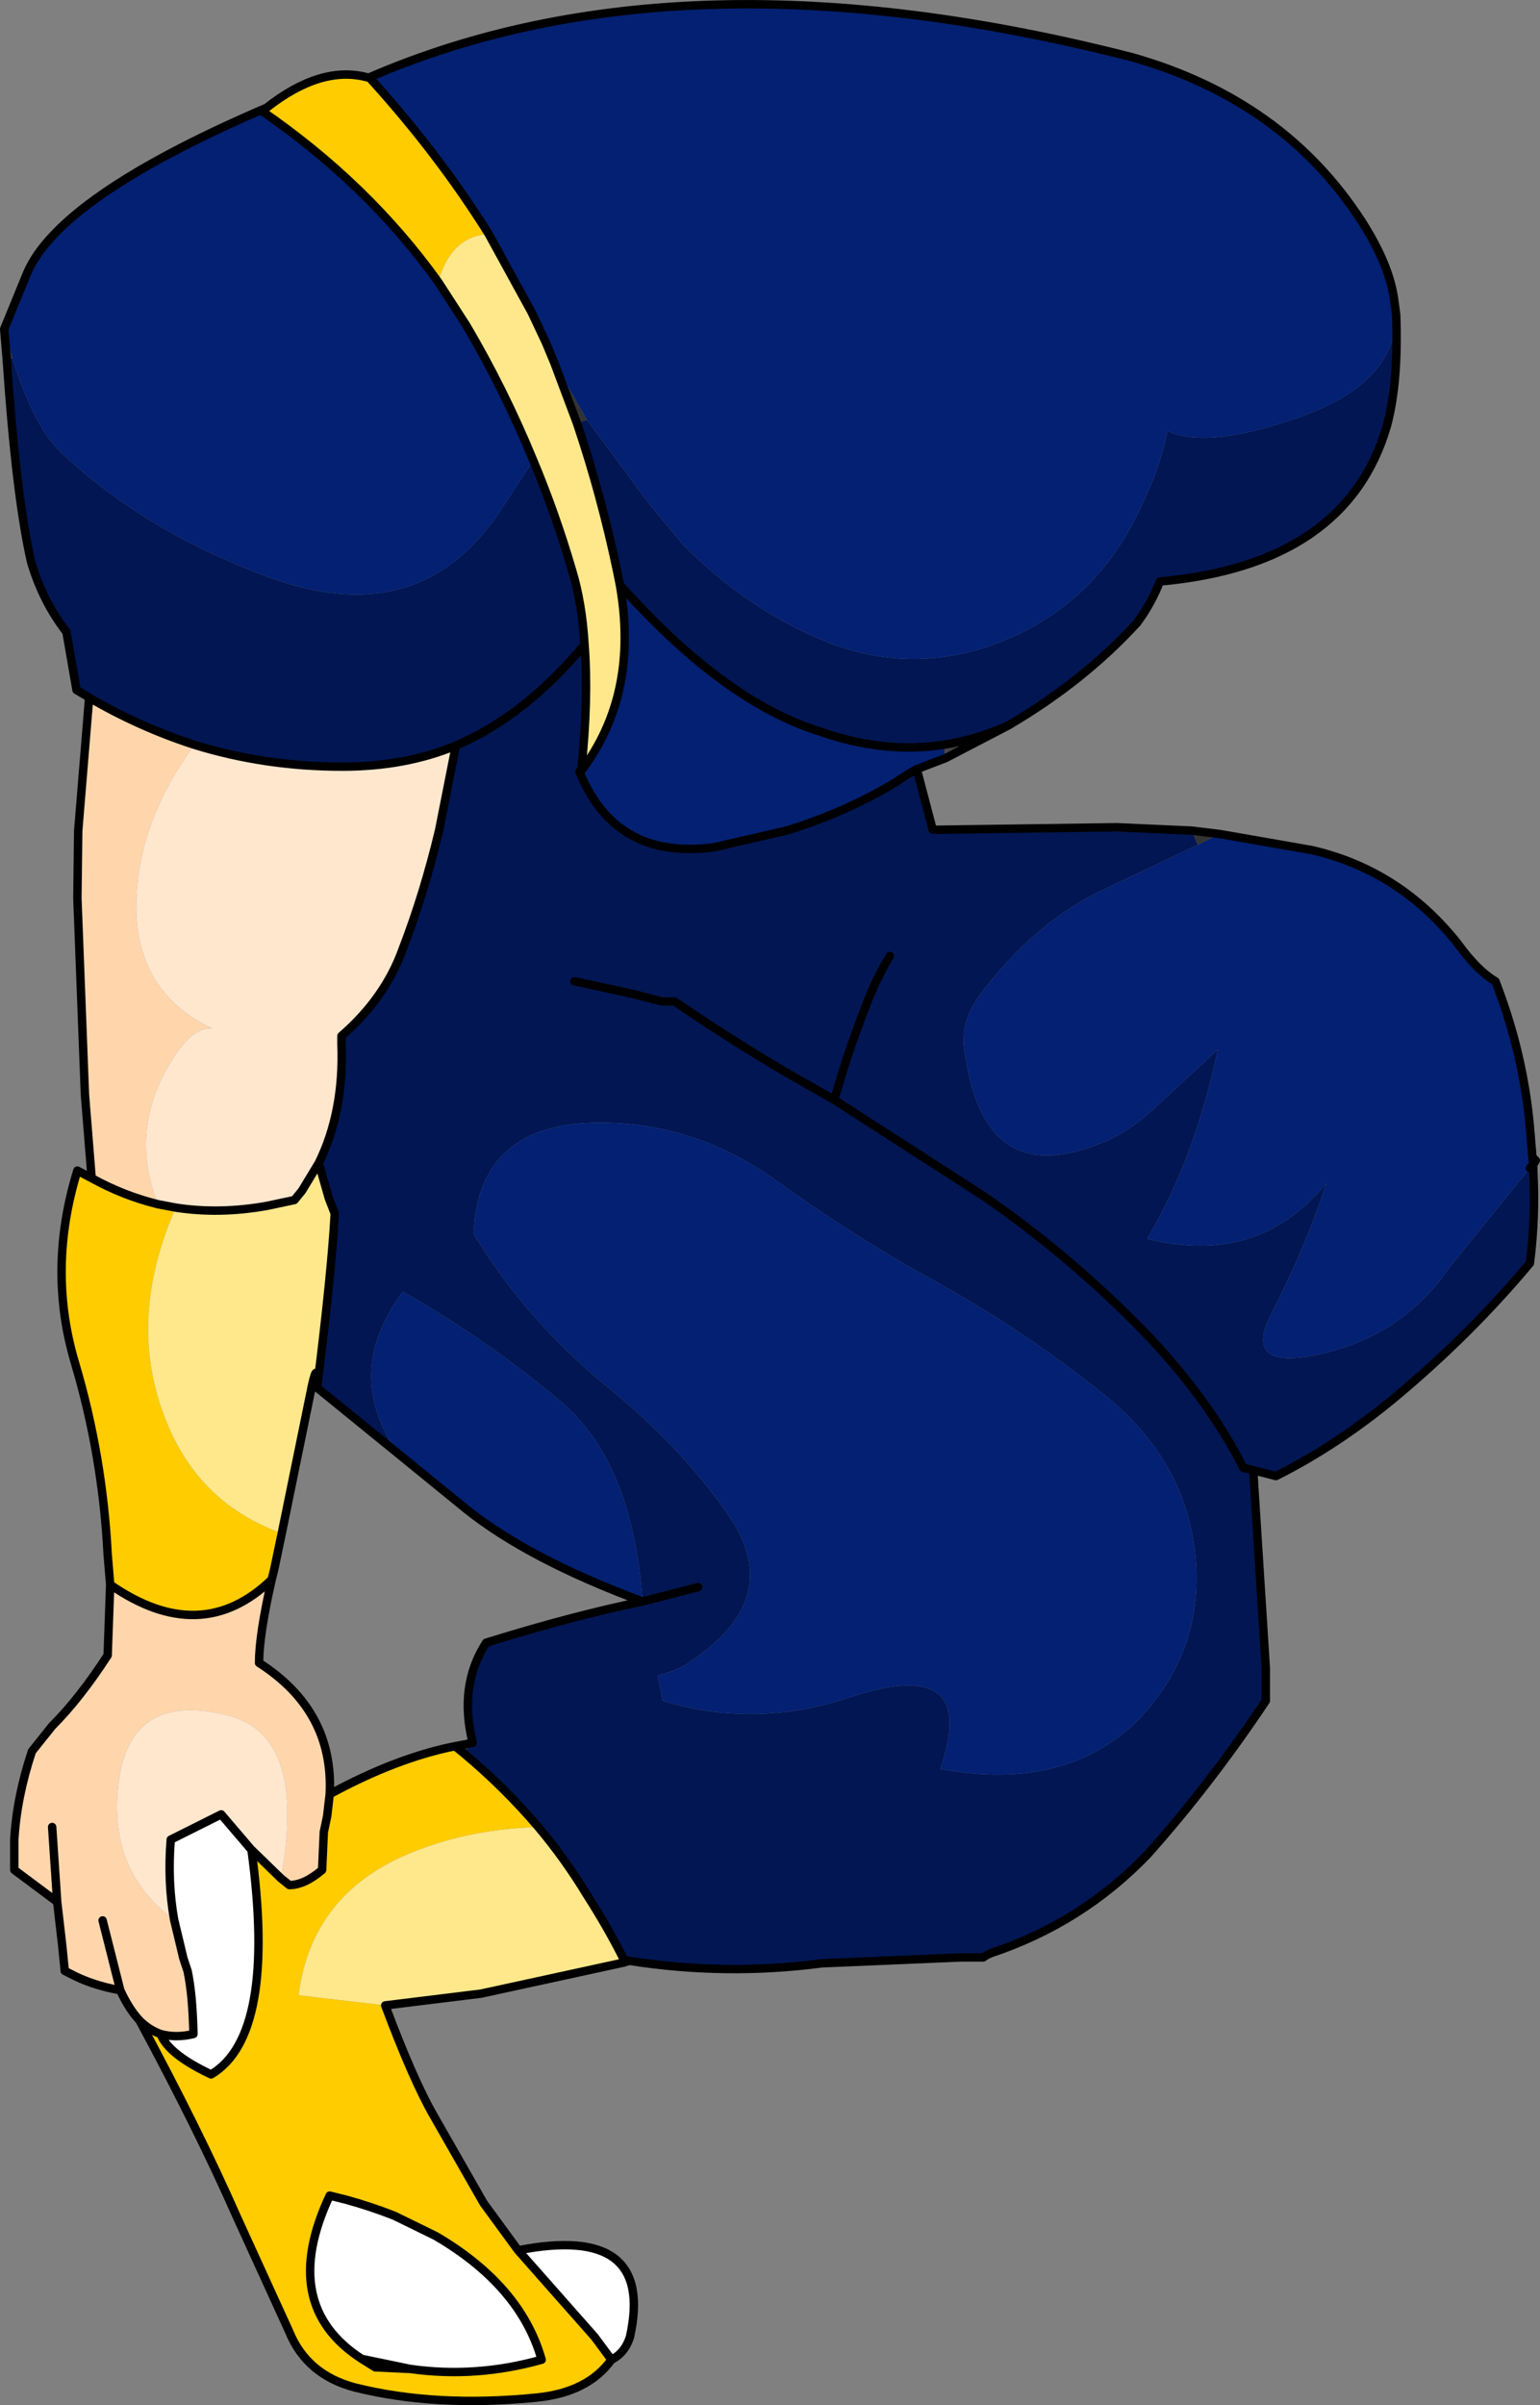 <?xml version="1.0" encoding="UTF-8" standalone="no"?>
<svg xmlns:xlink="http://www.w3.org/1999/xlink" height="142.9px" width="91.55px" xmlns="http://www.w3.org/2000/svg">
  <rect width="100%" height="100%" fill="#808080" stroke="none"/>
  <g transform="matrix(1.0, 0.0, 0.0, 1.0, 43.1, 109.35)">
    <path d="M-37.8 -67.9 L-37.95 -68.0 -38.55 -68.35 -37.8 -67.9 M-42.7 -88.0 L-42.85 -89.8 -42.35 -88.05 -42.7 -88.0 M27.75 -60.0 L29.4 -59.8 28.1 -59.15 27.75 -60.0 M-10.15 -87.8 L-8.2 -84.4 -8.8 -84.2 -10.15 -87.8 M-16.05 -5.6 L-15.0 -5.8 -15.55 -5.2 -16.05 -5.6" fill="#333333" fill-rule="evenodd" stroke="none"/>
    <path d="M-21.25 -104.75 L-21.15 -104.75 -21.25 -104.75 M16.85 -66.25 L13.1 -64.3 13.0 -65.1 Q14.95 -65.4 16.85 -66.25 M47.85 -39.95 L48.0 -40.6 48.05 -40.15 47.85 -39.95" fill="#464646" fill-rule="evenodd" stroke="none"/>
    <path d="M-20.2 9.8 Q-18.55 14.2 -17.35 16.3 L-14.35 21.55 -12.3 24.35 -7.75 29.5 -6.75 30.85 Q-8.15 32.8 -11.2 33.1 -17.2 33.7 -22.0 32.5 -24.85 31.75 -25.9 29.2 L-29.05 22.3 Q-31.3 17.2 -34.8 10.7 -34.25 11.25 -33.55 11.5 -33.1 12.7 -30.55 13.9 -26.65 11.6 -28.15 0.55 L-26.4 2.25 -25.9 2.65 Q-25.0 2.65 -23.95 1.75 L-23.85 -0.5 -23.65 -1.45 -23.5 -2.75 Q-19.55 -4.9 -16.05 -5.6 L-15.55 -5.2 Q-13.1 -3.15 -11.1 -0.8 -15.85 -0.65 -19.6 1.15 -24.65 3.65 -25.35 9.2 L-25.3 9.2 -20.2 9.8 M-36.55 -15.2 L-36.7 -17.0 Q-37.0 -22.85 -38.65 -28.4 -40.3 -33.95 -38.5 -39.8 L-37.65 -39.35 Q-35.75 -38.3 -33.7 -37.8 L-32.65 -37.6 Q-35.5 -31.1 -33.4 -25.4 -31.5 -20.1 -26.35 -18.25 L-26.8 -16.1 -26.95 -15.5 Q-31.15 -11.45 -36.55 -15.2 M-27.6 -102.8 Q-27.45 -102.85 -27.25 -102.95 -24.0 -105.5 -21.25 -104.75 L-21.15 -104.75 Q-17.05 -100.25 -14.05 -95.45 -16.3 -95.3 -17.05 -92.6 -21.25 -98.45 -27.6 -102.8 M-28.2 0.5 L-28.15 0.55 -28.05 2.0 -28.2 0.5 M-18.7 31.4 Q-14.8 31.95 -10.9 30.85 -12.15 26.45 -17.2 23.5 L-19.65 22.3 Q-21.05 21.75 -22.5 21.35 L-23.5 21.1 Q-26.55 27.6 -21.6 30.8 L-20.8 31.3 -18.7 31.4" fill="#ffcc00" fill-rule="evenodd" stroke="none"/>
    <path d="M-6.0 7.25 L-14.5 9.1 -20.2 9.8 -25.3 9.2 -25.35 9.2 Q-24.65 3.65 -19.6 1.15 -15.85 -0.65 -11.1 -0.8 -9.5 1.1 -8.2 3.25 -6.95 5.2 -6.0 7.1 L-6.0 7.25 M-8.55 -63.55 Q-8.1 -67.8 -8.35 -71.05 -8.5 -73.55 -9.1 -75.5 -10.1 -78.9 -11.4 -82.0 -13.15 -86.25 -15.4 -90.05 L-17.05 -92.6 Q-16.3 -95.3 -14.05 -95.45 L-11.5 -90.8 -10.65 -89.0 -10.15 -87.8 -8.8 -84.2 Q-7.35 -79.9 -6.4 -75.35 L-6.25 -74.6 Q-5.1 -68.1 -8.55 -63.55 M-24.15 -40.25 L-23.55 -38.15 -23.2 -37.25 Q-23.4 -33.65 -24.25 -26.9 -24.2 -28.6 -24.55 -27.05 L-26.35 -18.25 Q-31.5 -20.1 -33.4 -25.4 -35.5 -31.1 -32.65 -37.6 -30.05 -37.2 -27.25 -37.7 L-25.6 -38.05 -25.15 -38.6 -24.15 -40.25" fill="#ffe88c" fill-rule="evenodd" stroke="none"/>
    <path d="M-12.3 24.35 Q-4.15 22.75 -5.65 29.5 -5.95 30.45 -6.75 30.85 L-7.75 29.5 -12.3 24.35 M-28.15 0.55 Q-26.65 11.6 -30.55 13.9 -33.1 12.7 -33.55 11.5 -32.65 11.75 -31.6 11.5 -31.65 9.15 -31.95 7.75 L-32.2 7.0 -32.75 4.7 Q-33.15 2.45 -32.95 -0.05 L-29.95 -1.55 -28.2 0.5 -28.05 2.0 -28.15 0.55 M-21.6 30.8 Q-26.55 27.6 -23.5 21.1 L-22.5 21.35 Q-21.05 21.75 -19.65 22.3 L-17.2 23.5 Q-12.15 26.45 -10.9 30.85 -14.8 31.95 -18.7 31.4 L-21.6 30.8" fill="#ffffff" fill-rule="evenodd" stroke="none"/>
    <path d="M-34.8 10.7 Q-35.45 10.0 -35.95 8.9 -37.65 8.6 -38.95 7.9 L-39.25 7.75 -39.4 6.25 -39.7 3.65 -42.25 1.75 -42.25 -0.05 Q-42.1 -2.6 -41.2 -5.3 L-40.0 -6.8 Q-38.35 -8.45 -36.7 -11.0 L-36.55 -15.2 Q-31.15 -11.45 -26.95 -15.5 -27.7 -12.2 -27.7 -10.55 -23.25 -7.7 -23.5 -2.75 L-23.65 -1.45 -23.85 -0.5 -23.95 1.75 Q-25.0 2.65 -25.9 2.65 L-26.4 2.25 Q-24.85 -6.15 -29.45 -7.4 -35.35 -8.95 -36.05 -3.45 -36.7 1.85 -32.75 4.7 L-32.2 7.0 -31.95 7.75 Q-31.65 9.15 -31.6 11.5 -32.65 11.75 -33.55 11.5 -34.25 11.25 -34.8 10.7 M-37.65 -39.35 L-38.05 -44.3 -38.5 -56.0 -38.45 -60.0 -37.8 -67.9 Q-34.8 -66.15 -31.55 -65.1 -33.4 -62.55 -34.25 -60.0 -35.0 -57.75 -35.0 -55.5 -35.0 -50.4 -30.5 -48.25 -31.75 -48.35 -33.1 -46.0 -35.4 -42.0 -33.7 -37.8 -35.75 -38.3 -37.65 -39.35 M-37.0 4.75 L-35.95 8.9 -37.0 4.75 M-40.0 -0.8 L-39.7 3.65 -40.0 -0.8" fill="#ffd6ac" fill-rule="evenodd" stroke="none"/>
    <path d="M-16.0 -65.05 L-17.0 -60.0 Q-17.9 -56.25 -19.15 -53.0 -20.2 -50.05 -22.8 -47.8 L-22.8 -47.3 Q-22.65 -43.3 -24.15 -40.25 L-25.15 -38.6 -25.6 -38.05 -27.25 -37.7 Q-30.05 -37.2 -32.65 -37.6 L-33.7 -37.8 Q-35.4 -42.0 -33.1 -46.0 -31.75 -48.35 -30.5 -48.25 -35.0 -50.4 -35.0 -55.5 -35.0 -57.75 -34.25 -60.0 -33.4 -62.55 -31.55 -65.1 -27.35 -63.8 -22.75 -63.8 -19.0 -63.8 -16.0 -65.05 M-26.4 2.25 L-28.15 0.55 -28.2 0.5 -29.95 -1.55 -32.95 -0.05 Q-33.15 2.45 -32.75 4.7 -36.7 1.85 -36.05 -3.45 -35.35 -8.95 -29.45 -7.4 -24.85 -6.15 -26.4 2.25" fill="#ffe7ce" fill-rule="evenodd" stroke="none"/>
    <path d="M48.05 -39.8 Q48.2 -37.05 47.85 -34.3 44.3 -30.05 39.8 -26.3 36.35 -23.45 32.75 -21.65 L31.4 -22.0 32.15 -10.25 32.15 -8.3 Q28.85 -3.35 25.1 0.85 21.2 4.9 15.8 6.7 15.55 6.8 15.35 6.95 L14.0 6.95 5.75 7.3 Q0.05 8.05 -5.7 7.15 L-6.0 7.1 Q-6.95 5.2 -8.2 3.25 -9.5 1.1 -11.1 -0.8 -13.1 -3.15 -15.55 -5.2 L-15.0 -5.8 Q-15.85 -9.2 -14.2 -11.75 -9.05 -13.35 -4.9 -14.2 -5.5 -22.55 -9.85 -26.15 -14.2 -29.8 -19.15 -32.6 -22.75 -27.8 -19.45 -23.0 L-24.25 -26.9 Q-23.4 -33.65 -23.2 -37.25 L-23.55 -38.15 -24.15 -40.25 Q-22.65 -43.3 -22.8 -47.3 L-22.8 -47.8 Q-20.2 -50.05 -19.15 -53.0 -17.9 -56.25 -17.0 -60.0 L-16.0 -65.05 Q-11.9 -66.8 -8.35 -71.05 -11.9 -66.8 -16.0 -65.05 -19.0 -63.8 -22.75 -63.8 -27.35 -63.8 -31.55 -65.1 -34.8 -66.15 -37.8 -67.9 L-38.55 -68.35 -39.15 -71.8 Q-40.55 -73.6 -41.25 -75.95 -42.15 -79.9 -42.7 -88.0 L-42.35 -88.05 Q-41.1 -84.0 -39.45 -82.45 -34.45 -77.75 -27.1 -75.05 -18.1 -71.75 -13.3 -79.1 L-11.4 -82.0 Q-10.1 -78.9 -9.1 -75.5 -8.5 -73.55 -8.35 -71.05 -8.1 -67.8 -8.55 -63.55 L-8.65 -63.5 Q-7.7 -61.15 -6.0 -60.0 -3.95 -58.6 -0.7 -59.0 L3.65 -60.0 Q6.95 -61.0 9.95 -62.75 L10.95 -63.4 11.4 -63.65 12.35 -60.05 12.5 -60.05 23.3 -60.2 27.75 -60.0 28.1 -59.15 22.1 -56.3 Q18.25 -54.35 15.2 -50.3 13.85 -48.5 14.3 -46.55 15.5 -38.6 22.4 -41.45 23.9 -42.05 25.25 -43.25 L29.3 -47.0 Q27.95 -40.55 25.1 -35.75 31.7 -34.1 35.75 -39.05 34.55 -35.3 32.45 -31.25 30.8 -27.95 35.15 -28.85 40.25 -29.9 43.1 -34.1 L47.85 -39.95 48.05 -39.8 M39.9 -90.65 Q40.05 -86.65 39.35 -84.05 36.95 -75.8 25.85 -74.8 25.35 -73.5 24.5 -72.35 21.35 -68.9 16.85 -66.25 14.95 -65.4 13.0 -65.1 9.45 -64.55 5.6 -65.9 -0.1 -67.7 -6.25 -74.6 L-6.4 -75.35 Q-7.35 -79.9 -8.8 -84.2 L-8.2 -84.4 -4.5 -79.4 -2.5 -77.0 Q1.4 -73.05 6.2 -71.15 11.75 -69.05 17.3 -71.6 22.4 -74.0 24.8 -79.4 25.85 -81.5 26.3 -83.75 28.55 -82.7 33.5 -84.35 39.85 -86.35 39.9 -90.65 M-1.6 -15.05 L-4.9 -14.2 -1.6 -15.05 M9.8 -52.55 Q8.9 -51.05 8.3 -49.4 7.25 -46.7 6.5 -44.0 L5.45 -44.6 Q1.4 -46.85 -3.0 -49.85 L-3.75 -49.85 -5.5 -50.3 -8.95 -51.05 -5.5 -50.3 -3.75 -49.85 -3.0 -49.85 Q1.4 -46.85 5.45 -44.6 L6.5 -44.0 Q7.25 -46.7 8.3 -49.4 8.9 -51.05 9.8 -52.55 M12.8 -33.05 Q7.85 -35.75 3.05 -39.2 -1.75 -42.65 -7.45 -42.65 -14.65 -42.65 -14.95 -36.05 -11.95 -31.1 -7.3 -27.2 -2.8 -23.6 0.05 -19.55 3.65 -14.6 -1.75 -10.85 -2.6 -10.15 -3.85 -9.85 L-4.0 -9.8 -3.7 -8.3 Q1.7 -6.65 7.25 -8.45 15.2 -11.15 12.8 -4.25 20.0 -2.9 24.35 -6.95 28.55 -11.15 27.95 -17.0 27.35 -22.7 22.4 -26.6 17.9 -30.2 12.8 -33.05 M6.5 -44.0 L15.35 -38.3 Q20.15 -35.0 24.35 -30.8 28.25 -26.9 30.5 -22.75 L30.8 -22.15 31.4 -22.0 30.8 -22.15 30.5 -22.75 Q28.25 -26.9 24.35 -30.8 20.15 -35.0 15.35 -38.3 L6.5 -44.0" fill="#021653" fill-rule="evenodd" stroke="none"/>
    <path d="M29.4 -59.8 L34.85 -58.85 Q40.1 -57.65 43.55 -53.3 44.75 -51.65 45.8 -51.05 47.45 -46.8 47.85 -42.4 L48.0 -40.6 47.85 -39.95 43.1 -34.1 Q40.25 -29.9 35.15 -28.85 30.8 -27.95 32.45 -31.25 34.55 -35.3 35.75 -39.05 31.7 -34.1 25.1 -35.75 27.95 -40.55 29.3 -47.0 L25.25 -43.25 Q23.9 -42.05 22.4 -41.45 15.5 -38.6 14.3 -46.55 13.85 -48.5 15.2 -50.3 18.25 -54.35 22.1 -56.3 L28.1 -59.15 29.4 -59.8 M-42.85 -89.8 L-41.5 -93.1 Q-39.6 -97.6 -27.6 -102.8 -21.25 -98.45 -17.05 -92.6 L-15.4 -90.05 Q-13.15 -86.25 -11.4 -82.0 L-13.3 -79.1 Q-18.1 -71.75 -27.1 -75.05 -34.45 -77.75 -39.45 -82.45 -41.1 -84.0 -42.35 -88.05 L-42.85 -89.8 M-21.15 -104.75 Q-2.55 -112.8 24.2 -105.95 33.2 -103.4 37.85 -96.2 39.55 -93.55 39.8 -91.4 L39.9 -90.65 Q39.85 -86.35 33.5 -84.35 28.55 -82.7 26.3 -83.75 25.85 -81.5 24.8 -79.4 22.4 -74.0 17.3 -71.6 11.75 -69.05 6.2 -71.15 1.4 -73.05 -2.5 -77.0 L-4.5 -79.4 -8.2 -84.4 -10.15 -87.8 -10.65 -89.0 -11.5 -90.8 -14.05 -95.45 Q-17.05 -100.25 -21.15 -104.75 M13.1 -64.3 L11.4 -63.65 10.95 -63.4 9.95 -62.75 Q6.95 -61.0 3.65 -60.0 L-0.7 -59.0 Q-3.95 -58.6 -6.0 -60.0 -7.7 -61.15 -8.65 -63.5 L-8.55 -63.55 Q-5.1 -68.1 -6.25 -74.6 -0.1 -67.7 5.6 -65.9 9.45 -64.55 13.0 -65.1 L13.1 -64.3 M-19.45 -23.0 Q-22.75 -27.8 -19.15 -32.6 -14.2 -29.8 -9.85 -26.15 -5.5 -22.55 -4.9 -14.2 -11.65 -16.7 -15.4 -19.7 L-19.45 -23.0 M12.8 -33.05 Q17.9 -30.2 22.4 -26.6 27.35 -22.7 27.95 -17.0 28.55 -11.15 24.35 -6.95 20.0 -2.9 12.8 -4.25 15.2 -11.15 7.25 -8.45 1.7 -6.65 -3.7 -8.3 L-4.0 -9.8 -3.85 -9.85 Q-2.6 -10.15 -1.75 -10.85 3.65 -14.6 0.05 -19.55 -2.8 -23.6 -7.3 -27.2 -11.95 -31.1 -14.95 -36.05 -14.65 -42.65 -7.45 -42.65 -1.75 -42.65 3.05 -39.2 7.85 -35.75 12.8 -33.05" fill="#032072" fill-rule="evenodd" stroke="none"/>
    <path d="M29.4 -59.8 L34.85 -58.85 Q40.1 -57.65 43.55 -53.3 44.75 -51.65 45.8 -51.05 47.45 -46.8 47.85 -42.4 L48.0 -40.6 48.2 -40.4 48.05 -40.15 48.05 -39.8 Q48.2 -37.05 47.85 -34.3 44.3 -30.05 39.8 -26.3 36.35 -23.45 32.75 -21.65 L31.4 -22.0 32.15 -10.25 32.15 -8.3 Q28.85 -3.35 25.1 0.85 21.2 4.9 15.8 6.7 15.55 6.8 15.35 6.95 L14.0 6.95 5.75 7.3 Q0.05 8.05 -5.7 7.15 L-6.0 7.25 -14.5 9.1 -20.2 9.8 Q-18.55 14.2 -17.35 16.3 L-14.35 21.55 -12.3 24.35 Q-4.15 22.75 -5.65 29.5 -5.95 30.45 -6.75 30.85 -8.15 32.8 -11.2 33.1 -17.2 33.7 -22.0 32.5 -24.85 31.75 -25.9 29.2 L-29.05 22.3 Q-31.3 17.2 -34.8 10.7 -35.45 10.0 -35.95 8.9 -37.65 8.6 -38.95 7.9 L-39.25 7.75 -39.4 6.25 -39.7 3.65 -42.25 1.75 -42.25 -0.05 Q-42.1 -2.6 -41.2 -5.3 L-40.0 -6.8 Q-38.35 -8.45 -36.7 -11.0 L-36.55 -15.2 -36.7 -17.0 Q-37.0 -22.85 -38.65 -28.4 -40.3 -33.95 -38.5 -39.8 L-37.65 -39.35 -38.05 -44.3 -38.5 -56.0 -38.45 -60.0 -37.8 -67.9 -37.95 -68.0 -38.55 -68.35 -39.15 -71.8 Q-40.55 -73.6 -41.25 -75.95 -42.15 -79.9 -42.7 -88.0 L-42.85 -89.8 -41.5 -93.1 Q-39.6 -97.6 -27.6 -102.8 -27.45 -102.85 -27.25 -102.95 -24.0 -105.5 -21.25 -104.75 L-21.15 -104.75 Q-2.55 -112.8 24.2 -105.95 33.2 -103.4 37.85 -96.2 39.55 -93.55 39.8 -91.4 L39.9 -90.65 Q40.05 -86.65 39.35 -84.05 36.95 -75.8 25.85 -74.8 25.35 -73.5 24.5 -72.35 21.35 -68.9 16.85 -66.25 L13.1 -64.3 11.4 -63.65 12.35 -60.05 12.5 -60.05 23.3 -60.2 27.75 -60.0 29.4 -59.8 M48.0 -40.6 L48.05 -40.15 47.85 -39.95 M16.85 -66.25 Q14.95 -65.4 13.0 -65.1 9.45 -64.55 5.6 -65.9 -0.1 -67.7 -6.25 -74.6 -5.1 -68.1 -8.55 -63.55 -8.1 -67.8 -8.35 -71.05 -11.9 -66.8 -16.0 -65.05 L-17.0 -60.0 Q-17.9 -56.25 -19.15 -53.0 -20.2 -50.05 -22.8 -47.8 L-22.8 -47.3 Q-22.65 -43.3 -24.15 -40.25 L-23.55 -38.15 -23.2 -37.25 Q-23.4 -33.65 -24.25 -26.9 L-19.45 -23.0 -15.4 -19.7 Q-11.65 -16.7 -4.9 -14.2 L-1.6 -15.05 M11.4 -63.65 L10.95 -63.4 9.95 -62.75 Q6.95 -61.0 3.65 -60.0 L-0.7 -59.0 Q-3.95 -58.6 -6.0 -60.0 -7.7 -61.15 -8.65 -63.5 L-8.55 -63.55 M-8.95 -51.05 L-5.5 -50.3 -3.75 -49.85 -3.0 -49.85 Q1.4 -46.85 5.45 -44.6 L6.5 -44.0 Q7.25 -46.7 8.3 -49.4 8.9 -51.05 9.8 -52.55 M31.4 -22.0 L30.8 -22.15 30.5 -22.75 Q28.25 -26.9 24.35 -30.8 20.15 -35.0 15.35 -38.3 L6.5 -44.0 M-21.25 -104.75 L-21.15 -104.75 Q-17.05 -100.25 -14.05 -95.45 L-11.5 -90.8 -10.65 -89.0 -10.15 -87.8 -8.8 -84.2 Q-7.35 -79.9 -6.4 -75.35 L-6.25 -74.6 M-11.4 -82.0 Q-13.15 -86.25 -15.4 -90.05 L-17.05 -92.6 Q-21.25 -98.45 -27.6 -102.8 M-8.35 -71.05 Q-8.5 -73.55 -9.1 -75.5 -10.1 -78.9 -11.4 -82.0 M-37.8 -67.9 Q-34.8 -66.15 -31.55 -65.1 -27.35 -63.8 -22.75 -63.8 -19.0 -63.8 -16.0 -65.05 M-24.15 -40.25 L-25.15 -38.6 -25.6 -38.05 -27.25 -37.7 Q-30.05 -37.2 -32.65 -37.6 L-33.7 -37.8 Q-35.75 -38.3 -37.65 -39.35 M-26.35 -18.25 L-24.55 -27.05 Q-24.2 -28.6 -24.25 -26.9 M-26.35 -18.25 L-26.8 -16.1 -26.95 -15.5 Q-27.7 -12.2 -27.7 -10.55 -23.25 -7.7 -23.5 -2.75 -19.55 -4.9 -16.05 -5.6 L-15.0 -5.8 Q-15.85 -9.2 -14.2 -11.75 -9.05 -13.35 -4.9 -14.2 M-23.5 -2.75 L-23.65 -1.45 -23.85 -0.5 -23.95 1.75 Q-25.0 2.65 -25.9 2.65 L-26.4 2.25 -28.15 0.55 Q-26.65 11.6 -30.55 13.9 -33.1 12.7 -33.55 11.5 -34.25 11.25 -34.8 10.7 M-32.75 4.7 Q-33.15 2.45 -32.95 -0.05 L-29.95 -1.55 -28.2 0.5 -28.15 0.55 M-32.75 4.7 L-32.2 7.0 -31.95 7.75 Q-31.65 9.15 -31.6 11.5 -32.65 11.75 -33.55 11.5 M-36.55 -15.2 Q-31.15 -11.45 -26.95 -15.5 M-11.1 -0.8 Q-13.1 -3.15 -15.55 -5.2 L-16.05 -5.6 M-6.0 7.1 Q-6.95 5.2 -8.2 3.25 -9.5 1.1 -11.1 -0.8 M-5.7 7.15 L-6.0 7.1 M-21.6 30.8 Q-26.55 27.6 -23.5 21.1 L-22.5 21.35 Q-21.05 21.75 -19.65 22.3 L-17.2 23.5 Q-12.15 26.45 -10.9 30.85 -14.8 31.95 -18.7 31.4 L-20.8 31.3 -21.6 30.8 -18.7 31.4 M-35.95 8.9 L-37.0 4.75 M-12.3 24.35 L-7.75 29.5 -6.75 30.85 M-39.7 3.65 L-40.0 -0.8" fill="none" stroke="#000000" stroke-linecap="round" stroke-linejoin="round" stroke-width="0.5"/>
  </g>
</svg>
